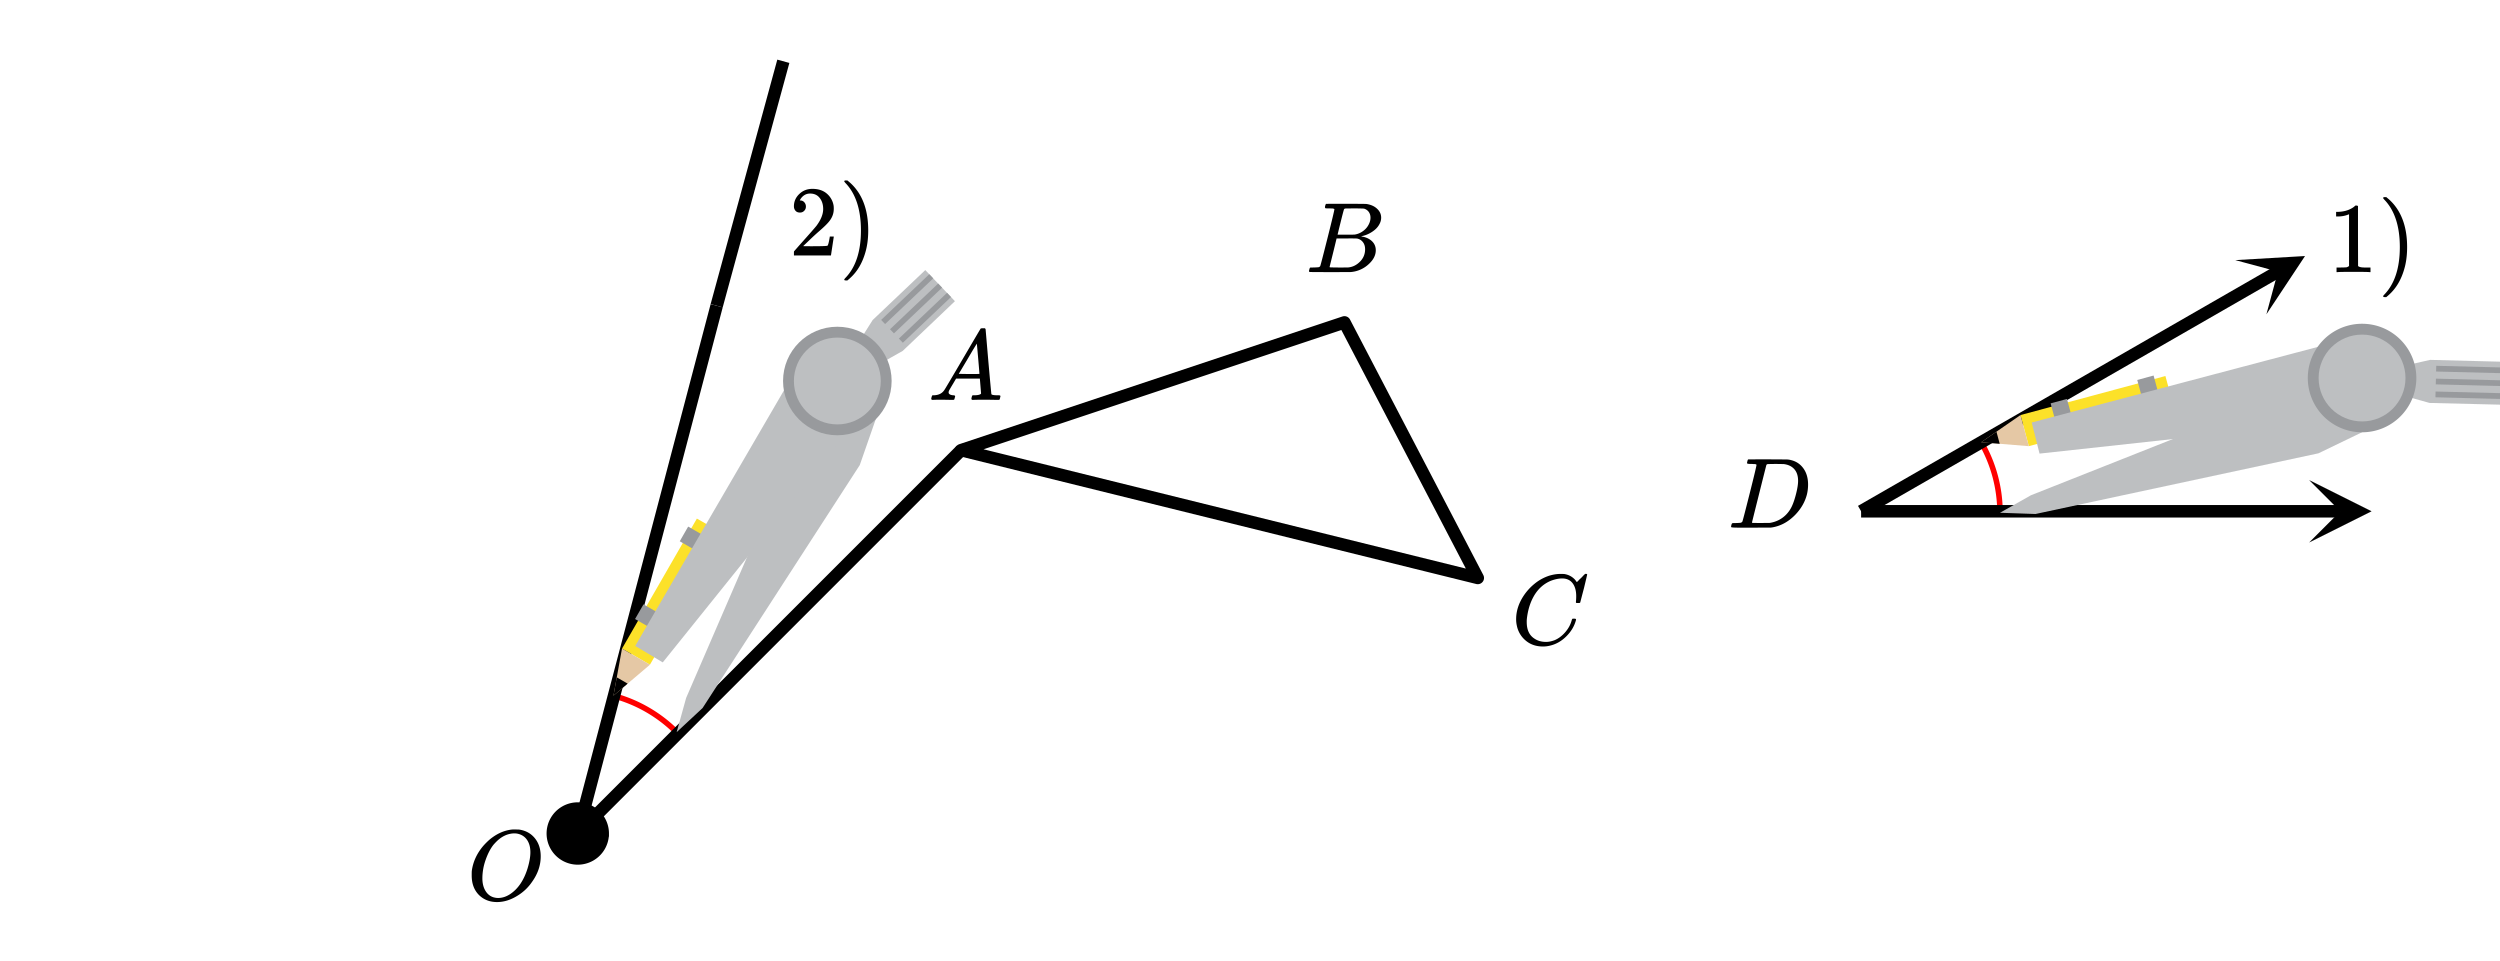 <svg xmlns="http://www.w3.org/2000/svg" width="450" height="173.062" viewBox="0 0 450 173"><defs><clipPath id="a"><path d="M415.637 86.375H427V98h-11.363zm0 0"/></clipPath><clipPath id="b"><path d="M402 46h13v11h-13zm0 0"/></clipPath><clipPath id="c"><path d="M402.348 46.79l54.855-31.548 31.547 54.86-54.86 31.543zm0 0"/></clipPath></defs><path fill="#fff" d="M0 0h450v173H0z"/><path d="M360 92.266c0-4.454-1.172-8.829-3.402-12.688M121.797 131.762a25.415 25.415 0 0 0-11.379-6.567" fill="none" stroke-linecap="round" stroke-linejoin="round" stroke="red" stroke-miterlimit="10"/><path d="M242 58l-69 23M173 81l93 23M266 104l-24-46" fill="red" stroke-width="2.25" stroke-linecap="round" stroke="#000"/><path d="M366 92l51-10M417 82l11-6M428 76l-3-8M425 68l-6-6M419 62l-7 9M412 71l-46 18M366 89l-6 3M432 71l5 1M437 72l13 1M437 65l-4 1M433 66l-8 2M425 68l7 3M450 71l-12-1M438 71l12 1M439 66l-1 1M364 75l1 5M365 80l26-7M391 73l-1-5M390 68l-26 7M365 80l-1-5M364 75l-7 5M360 80l-1-2M359 78l-2 2M385 68l1 4M386 72l3-1M389 71l-1-3M369 73l1 3M370 76l3-1M373 75l-1-3M372 72l-3 1M424 61l-58 15M366 76l1 6M367 82l56-6M423 76l2-8M425 68l-1-7M126 127l29-43M155 84l4-11M159 73l-8-4M142 69l1 11M143 80l-19 46M124 126l-2 6M122 132l4-5M158 66l4-3M162 63l10-9M172 54l-5-5M167 49l-10 9M157 58l-2 3M155 61l-4 8M151 69l7-3M170 53l-8 8M162 61l1 1M163 62l8-9M170 52l-1-1M169 51l-9 8M160 59l1 1M161 60l9-8M168 50l-1-1M167 49l-8 9M159 58l9-8M112 117l5 3M117 120l13-24M130 96l-5-3M125 93l-13 24M110 125l7-5M117 120l-5-3M112 117l-2 8M110 125l3-2M113 123l-2-1M111 122l-1 3M122 97l4 2M126 99l1-2M127 97l-3-2M124 95l-2 2M114 111l4 2M118 113l1-2M119 111l-3-2M116 109l-2 2M145 64l-31 52M114 116l5 3M119 119l36-44M155 75l-4-6M151 69l-6-5" fill="red"/><path d="M335 90.875h86.375v2.25H335zm0 0"/><g clip-path="url(#a)"><path d="M415.637 86.375L426.887 92l-11.25 5.625L421.262 92zm0 0"/></g><path d="M334.438 91.023l75.125-43.195 1.12 1.95-75.12 43.199zm0 0"/><g clip-path="url(#b)"><g clip-path="url(#c)" clip-rule="evenodd"><path d="M402.348 46.79l12.554-.735-6.949 10.484 2.074-7.68zm0 0"/></g></g><path d="M173.797 81.797l-69 69-1.594-1.594 69-69zm0 0"/><path d="M130.09 55.285l-25 95-2.18-.57 25-95zm0 0"/><path d="M127.914 54.703l12-44 2.172.594-12 44zm0 0"/><path d="M109.05 150a5.051 5.051 0 1 1-10.102-.001 5.051 5.051 0 0 1 10.103.001zm0 0" stroke-width="1.125" stroke="#000"/><path d="M360 92.266l6.39.222 50.93-10.922 10.614-5.125-2.762-8.43-6.555-5.652-6.683 8.391-46.368 18.367zm0 0" fill="#bdbfc1"/><path d="M425.172 68.012l6.84 3.004 5.312 1.484 12.977.316.191-7.734-13.062-.336-4.438 1.008zm0 0" fill="#bdbfc1"/><path d="M438.379 71.48l11.95.305.026-1.039-11.953-.305zm0 0M438.438 69.156l11.949.305.023-1.027-11.945-.309zm0 0M438.496 66.844l11.945.304.032-1.03-11.95-.305zm0 0" fill="#989a9d"/><path d="M389.773 67.652l-26.086 7.028 1.504 5.601 26.102-7.031zm0 0" fill="#fce129"/><path d="M363.688 74.68l-7.09 4.898 8.593.703zm0 0" fill="#e5c8a5"/><path d="M359.36 77.672l-2.762 1.906 3.351.274zm0 0"/><path d="M387.648 67.566l-2.945.797.961 3.563 2.98-.649zm0 0M372.055 71.777l-2.942.797.961 3.563 2.98-.649zm0 0" fill="#989a9d"/><path d="M425.172 68.012l-1.399-7.336-58.066 15.34 1.41 5.601 56.051-6.113zm0 0" fill="#bdbfc1"/><path d="M434.941 68.012c0 5.394-4.375 9.77-9.77 9.77a9.768 9.768 0 1 1 0-19.536c5.395 0 9.77 4.375 9.77 9.766zm0 0" fill="#989a9d"/><path d="M432.988 68.012c0 4.316-3.5 7.816-7.816 7.816-4.317 0-7.82-3.5-7.82-7.816 0-4.313 3.503-7.813 7.82-7.813 4.316 0 7.816 3.5 7.816 7.813zm0 0M121.797 131.762l4.676-4.36 28.285-43.718 3.879-11.13-7.914-4.007-8.637.637 1.21 10.656-19.792 45.758zm0 0M150.723 68.547l6.96-2.707 4.805-2.707 9.399-8.95-5.336-5.601-9.473 8.992-2.426 3.848zm0 0" fill="#bdbfc1"/><path d="M162.512 61.664l8.668-8.23-.715-.754-8.668 8.234zm0 0M160.91 59.98l8.668-8.23-.71-.742-8.665 8.226zm0 0M159.316 58.3l8.664-8.222-.71-.75-8.665 8.227zm0 0" fill="#989a9d"/><path d="M125.438 93.313l-13.477 23.406 5.027 2.898 13.48-23.418zm0 0" fill="#fce129"/><path d="M111.96 116.719l-1.542 8.476 6.57-5.578zm0 0" fill="#e5c8a5"/><path d="M111.02 121.895l-.602 3.3 2.559-2.175zm0 0"/><path d="M123.871 94.754l-1.516 2.644 3.2 1.84 1.648-2.566zm0 0M115.828 108.754l-1.52 2.64 3.2 1.84 1.648-2.562zm0 0" fill="#989a9d"/><path d="M150.723 68.547l-6.18-4.2-30.207 51.891 4.96 2.961 35.31-43.937zm0 0" fill="#bdbfc1"/><path d="M160.492 68.547c0 5.394-4.375 9.77-9.77 9.77-5.398 0-9.773-4.376-9.773-9.77 0-5.39 4.375-9.766 9.774-9.766 5.394 0 9.77 4.375 9.77 9.766zm0 0" fill="#989a9d"/><path d="M158.54 68.547c0 4.316-3.5 7.816-7.817 7.816-4.32 0-7.82-3.5-7.82-7.816 0-4.313 3.5-7.813 7.82-7.813 4.316 0 7.816 3.5 7.816 7.813zm0 0" fill="#bdbfc1"/><path d="M283.719 107.293c0-1-.219-1.781-.656-2.352-.438-.566-1.063-.851-1.875-.851-.637 0-1.329.148-2.079.437-1.293.555-2.308 1.485-3.046 2.797-.657 1.168-1.067 2.54-1.235 4.11a5.12 5.12 0 0 0-.015.515c0 1.375.453 2.36 1.359 2.953.582.407 1.293.61 2.125.61.457 0 .957-.098 1.5-.297.707-.29 1.351-.766 1.93-1.43.578-.66.972-1.383 1.18-2.164.05-.156.093-.242.124-.266.031-.02.125-.03.281-.03.25 0 .375.046.375.14 0 .023-.011.086-.03.187-.294 1.063-.872 2.024-1.735 2.875-.863.856-1.84 1.407-2.922 1.657a5.074 5.074 0 0 1-1.25.156c-1.238 0-2.277-.352-3.117-1.063a4.682 4.682 0 0 1-1.602-2.687 5.16 5.16 0 0 1-.125-1.172c0-1.445.45-2.848 1.344-4.203a9.67 9.67 0 0 1 2-2.195 8.192 8.192 0 0 1 2.625-1.43c.707-.207 1.36-.313 1.953-.313.426 0 .676.008.75.016.719.117 1.324.418 1.813.906.03.024.082.078.156.172.074.094.137.18.187.25.051.074.082.11.094.11.043 0 .203-.157.485-.47a6.756 6.756 0 0 0 .562-.546c.094-.102.152-.164.172-.188l.281-.265h.11c.167 0 .25.043.25.125 0 .043-.192.867-.579 2.468a397.947 397.947 0 0 0-.656 2.516c-.02.063-.05.102-.086.117-.035.016-.144.024-.32.024h-.297a.62.62 0 0 1-.086-.117 2.807 2.807 0 0 1 .024-.32c.019-.24.03-.5.03-.782zm0 0M240.188 37.637a.072.072 0 0 0-.016-.04c-.012-.015-.027-.023-.055-.03a.219.219 0 0 1-.078-.032.333.333 0 0 0-.11-.031c-.046-.004-.09-.008-.124-.008h-.14c-.06 0-.106 0-.15-.008a1.822 1.822 0 0 0-.171-.008h-.188c-.281 0-.453-.003-.515-.015-.063-.008-.106-.047-.125-.11-.032-.039-.028-.148.015-.328.063-.218.114-.336.156-.359.012-.008.793-.016 2.344-.016 3.106 0 4.746.012 4.922.032.824.125 1.469.418 1.938.875.48.449.718.98.718 1.593 0 .418-.113.825-.343 1.22-.262.491-.684.929-1.266 1.312a5.213 5.213 0 0 1-1.828.78l-.172.063c.793.106 1.43.38 1.914.82.484.446.727 1 .727 1.665 0 .867-.395 1.672-1.188 2.422a5.326 5.326 0 0 1-3.297 1.5c-.082.011-1.347.015-3.797.015-2.406 0-3.625-.008-3.656-.031a.192.192 0 0 1-.078-.156c0-.082.016-.164.047-.25.05-.227.11-.352.172-.375.05-.008.14-.016.265-.016h.11c.324 0 .687-.016 1.094-.047.167-.039.277-.113.328-.219.043-.05.476-1.718 1.304-5.007.828-3.285 1.243-5.024 1.243-5.211zm6.5 1.515c0-.406-.106-.75-.313-1.039a1.558 1.558 0 0 0-.844-.586c-.082-.02-.636-.035-1.656-.047-.238 0-.492.004-.758.008-.265.008-.476.008-.633.008h-.234c-.168.012-.27.055-.313.125-.042.055-.246.813-.609 2.274-.363 1.464-.55 2.238-.562 2.32h1.453c.969 0 1.527-.008 1.672-.031a3.36 3.36 0 0 0 1.406-.586c.437-.305.777-.68 1.016-1.118.25-.445.375-.89.375-1.328zm-.97 5.672c0-.531-.144-.969-.429-1.312a1.67 1.67 0 0 0-1.07-.61 36.819 36.819 0 0 0-1.5-.015c-1.418 0-2.13.008-2.14.015 0 .024-.106.461-.313 1.313-.207.855-.418 1.7-.625 2.531l-.313 1.266c0 .054.07.082.211.086.14.007.629.015 1.461.023 1.063 0 1.637-.004 1.719-.016.781-.082 1.476-.43 2.086-1.046.61-.614.914-1.36.914-2.235zm0 0M167.75 71.95c-.082-.083-.125-.15-.125-.196 0-.047.02-.149.063-.305.042-.156.078-.25.109-.281l.062-.047h.25c.844-.031 1.457-.332 1.844-.906.074-.07 1.16-1.906 3.266-5.5 2.105-3.594 3.172-5.406 3.203-5.438.05-.113.105-.18.164-.195.059-.016.195-.023.414-.023h.297c.074.105.11.164.11.171l.5 5.829c.343 3.875.527 5.828.546 5.859.063.137.453.203 1.172.203.125 0 .215.004.273.008a.279.279 0 0 1 .133.047c.031.027.047.07.047.133 0 .023-.02.105-.062.25-.032.18-.063.289-.094.328-.031.043-.113.062-.25.062-.207 0-.563-.004-1.063-.015-.5-.008-.902-.016-1.203-.016-1.125 0-1.863.012-2.219.031h-.218a.6.6 0 0 1-.11-.156c-.011-.031.004-.14.047-.328a1.11 1.11 0 0 1 .11-.297l.062-.047h.36c.656-.02 1.042-.125 1.156-.312l-.219-2.688h-4.281l-.61 1.031c-.437.73-.66 1.121-.672 1.172a.752.752 0 0 0-.062.281c0 .293.277.465.828.516.23 0 .344.063.344.188a.78.78 0 0 1-.063.25c-.03.168-.066.273-.101.32-.035.047-.117.07-.242.07-.2 0-.52-.004-.97-.015-.448-.008-.784-.016-1.015-.016-.844 0-1.386.012-1.625.031zm8.547-4.688c0-.125-.074-1.055-.227-2.797-.152-1.738-.23-2.617-.242-2.64l-.484.78c-.2.325-.578.965-1.14 1.922l-1.626 2.735 1.86.031c1.238 0 1.859-.008 1.859-.031zm0 0M92.266 149.277h.312c.45 0 .734.008.86.016 1.175.168 2.12.684 2.828 1.547.707.867 1.062 1.96 1.062 3.281 0 1.617-.527 3.152-1.578 4.61a8.416 8.416 0 0 1-2.484 2.39c-1.262.813-2.528 1.219-3.797 1.219-1.281 0-2.348-.406-3.203-1.219-.907-.883-1.36-2.07-1.36-3.562 0-.426.004-.696.016-.813.219-1.644.91-3.156 2.078-4.531.344-.383.707-.75 1.094-1.094 1.324-1.101 2.715-1.719 4.172-1.844zm3.203 4.094c0-.906-.207-1.652-.617-2.242-.41-.586-.989-.953-1.727-1.102a2.826 2.826 0 0 0-.547-.047c-.262 0-.484.024-.672.063-.75.137-1.453.477-2.11 1.016-.269.218-.597.546-.984.984-.55.71-1.019 1.617-1.406 2.727a9.949 9.949 0 0 0-.578 3.289c0 .867.172 1.597.516 2.195.344.601.816 1.004 1.422 1.21.312.095.609.141.89.141.73 0 1.45-.226 2.156-.687 1.426-.938 2.473-2.473 3.141-4.61.344-1.132.516-2.113.516-2.937zm0 0M316.172 83.637c0-.008-.008-.024-.024-.04-.015-.015-.035-.023-.054-.03a.26.26 0 0 1-.07-.032.333.333 0 0 0-.11-.031c-.047-.004-.09-.008-.125-.008h-.14c-.06 0-.11 0-.157-.008a2.047 2.047 0 0 0-.172-.008h-.18c-.406 0-.628-.039-.671-.125-.012-.039.004-.144.047-.312.05-.227.105-.352.156-.375.02-.008 1.215-.016 3.578-.016 2.012.012 3.137.02 3.375.024.238.008.48.039.719.101.949.22 1.703.72 2.265 1.5.563.782.844 1.75.844 2.907 0 .605-.066 1.195-.203 1.765-.344 1.356-1.047 2.586-2.11 3.688-1.218 1.25-2.597 2.008-4.14 2.265l-.25.032-3.5.015h-2c-1.074 0-1.613-.031-1.625-.094v-.015a.472.472 0 0 1-.031-.094c0-.02.015-.101.047-.25.05-.187.101-.297.148-.328.047-.031.184-.047.414-.047.324 0 .684-.016 1.078-.047.168-.039.281-.113.344-.219.043-.05.477-1.718 1.305-5.007.828-3.285 1.242-5.024 1.242-5.211zm7.484 2.875c0-.895-.234-1.602-.703-2.117-.469-.516-1.121-.813-1.953-.899h-.258c-.14 0-.316 0-.531-.008-.215-.004-.41-.008-.586-.008s-.371.004-.586.008c-.215.008-.39.008-.531.008h-.227c-.156.012-.265.063-.328.156-.02.055-.457 1.785-1.312 5.196-.856 3.414-1.282 5.132-1.282 5.164 0 .054.067.082.204.086.136.007.593.007 1.375.007.98 0 1.527-.003 1.64-.015 1.145-.188 2.11-.672 2.89-1.453a5.44 5.44 0 0 0 1.055-1.508c.278-.578.536-1.34.774-2.29.238-.944.36-1.722.36-2.327zm0 0M426.484 48.95h.204v-.829h-1.063c-.594 0-.984-.094-1.172-.266l-.015-5.406v-5.39a.496.496 0 0 0-.313-.094c-.11 0-.188.015-.203.047a2.646 2.646 0 0 1-.563.422c-.671.406-1.515.64-2.515.671h-.344v.829h.344c.672 0 1.297-.125 1.844-.344a.653.653 0 0 1 .14-.047v9.312c-.187.125-.328.204-.422.22-.203.03-.656.046-1.36.046h-.468v.828h.219c.203-.031 1.156-.047 2.828-.047 1.703 0 2.656.016 2.86.047zm0 0M429.063 35.465c-.063.031-.094.094-.094.203.015 0 .078.078.203.234 1.86 1.922 2.797 4.782 2.797 8.547 0 3.766-.938 6.625-2.797 8.547-.125.14-.188.234-.203.234 0 .094.031.157.062.188.047.016.14.031.281.031h.22c.03-.031.109-.094.218-.187.11-.094.203-.172.281-.25 1.266-1.14 2.172-2.672 2.719-4.563.36-1.187.531-2.531.531-4 0-3.75-1.078-6.61-3.25-8.578l-.5-.422h-.39zm0 0M143.984 38.23c.328 0 .578-.109.782-.328.203-.203.297-.453.297-.75a1.13 1.13 0 0 0-.282-.765.907.907 0 0 0-.734-.328c-.047 0-.078 0-.078-.016s.015-.047.047-.11c.047-.078.078-.14.109-.187.438-.625 1-.937 1.688-.937.75 0 1.328.265 1.734.796.422.532.625 1.204.625 1.985 0 .922-.39 1.922-1.203 3.015-.375.47-1.219 1.422-2.516 2.875-1 1.125-1.5 1.704-1.516 1.72-.03.03-.03.171-.03.405v.344h6.671v-.047l.5-3.297v-.062h-.719v.062c-.109.672-.203 1.094-.25 1.22-.062.234-.125.359-.172.374-.125.063-1.125.094-3.015.094l-1.36-.016 1.063-1.015a46.51 46.51 0 0 1 1.797-1.657c1.016-.875 1.703-1.562 2.031-2.062.422-.61.625-1.266.625-1.969 0-.172 0-.375-.031-.594a3.58 3.58 0 0 0-1.25-2.187c-.672-.563-1.531-.828-2.563-.828-.922 0-1.703.297-2.359.922-.64.61-.969 1.36-.969 2.218 0 .313.094.579.281.797.188.22.454.328.797.328zm0 0M152.063 32.465c-.063.031-.094.094-.094.203.015 0 .078.078.203.234 1.86 1.922 2.797 4.782 2.797 8.547 0 3.766-.938 6.625-2.797 8.547-.125.14-.188.234-.203.234 0 .094.031.157.062.188.047.016.14.031.281.031h.22c.03-.031.109-.094.218-.187.11-.094.203-.172.281-.25 1.266-1.14 2.172-2.672 2.719-4.563.36-1.187.531-2.531.531-4 0-3.75-1.078-6.61-3.25-8.578l-.5-.422h-.39zm0 0"/></svg>